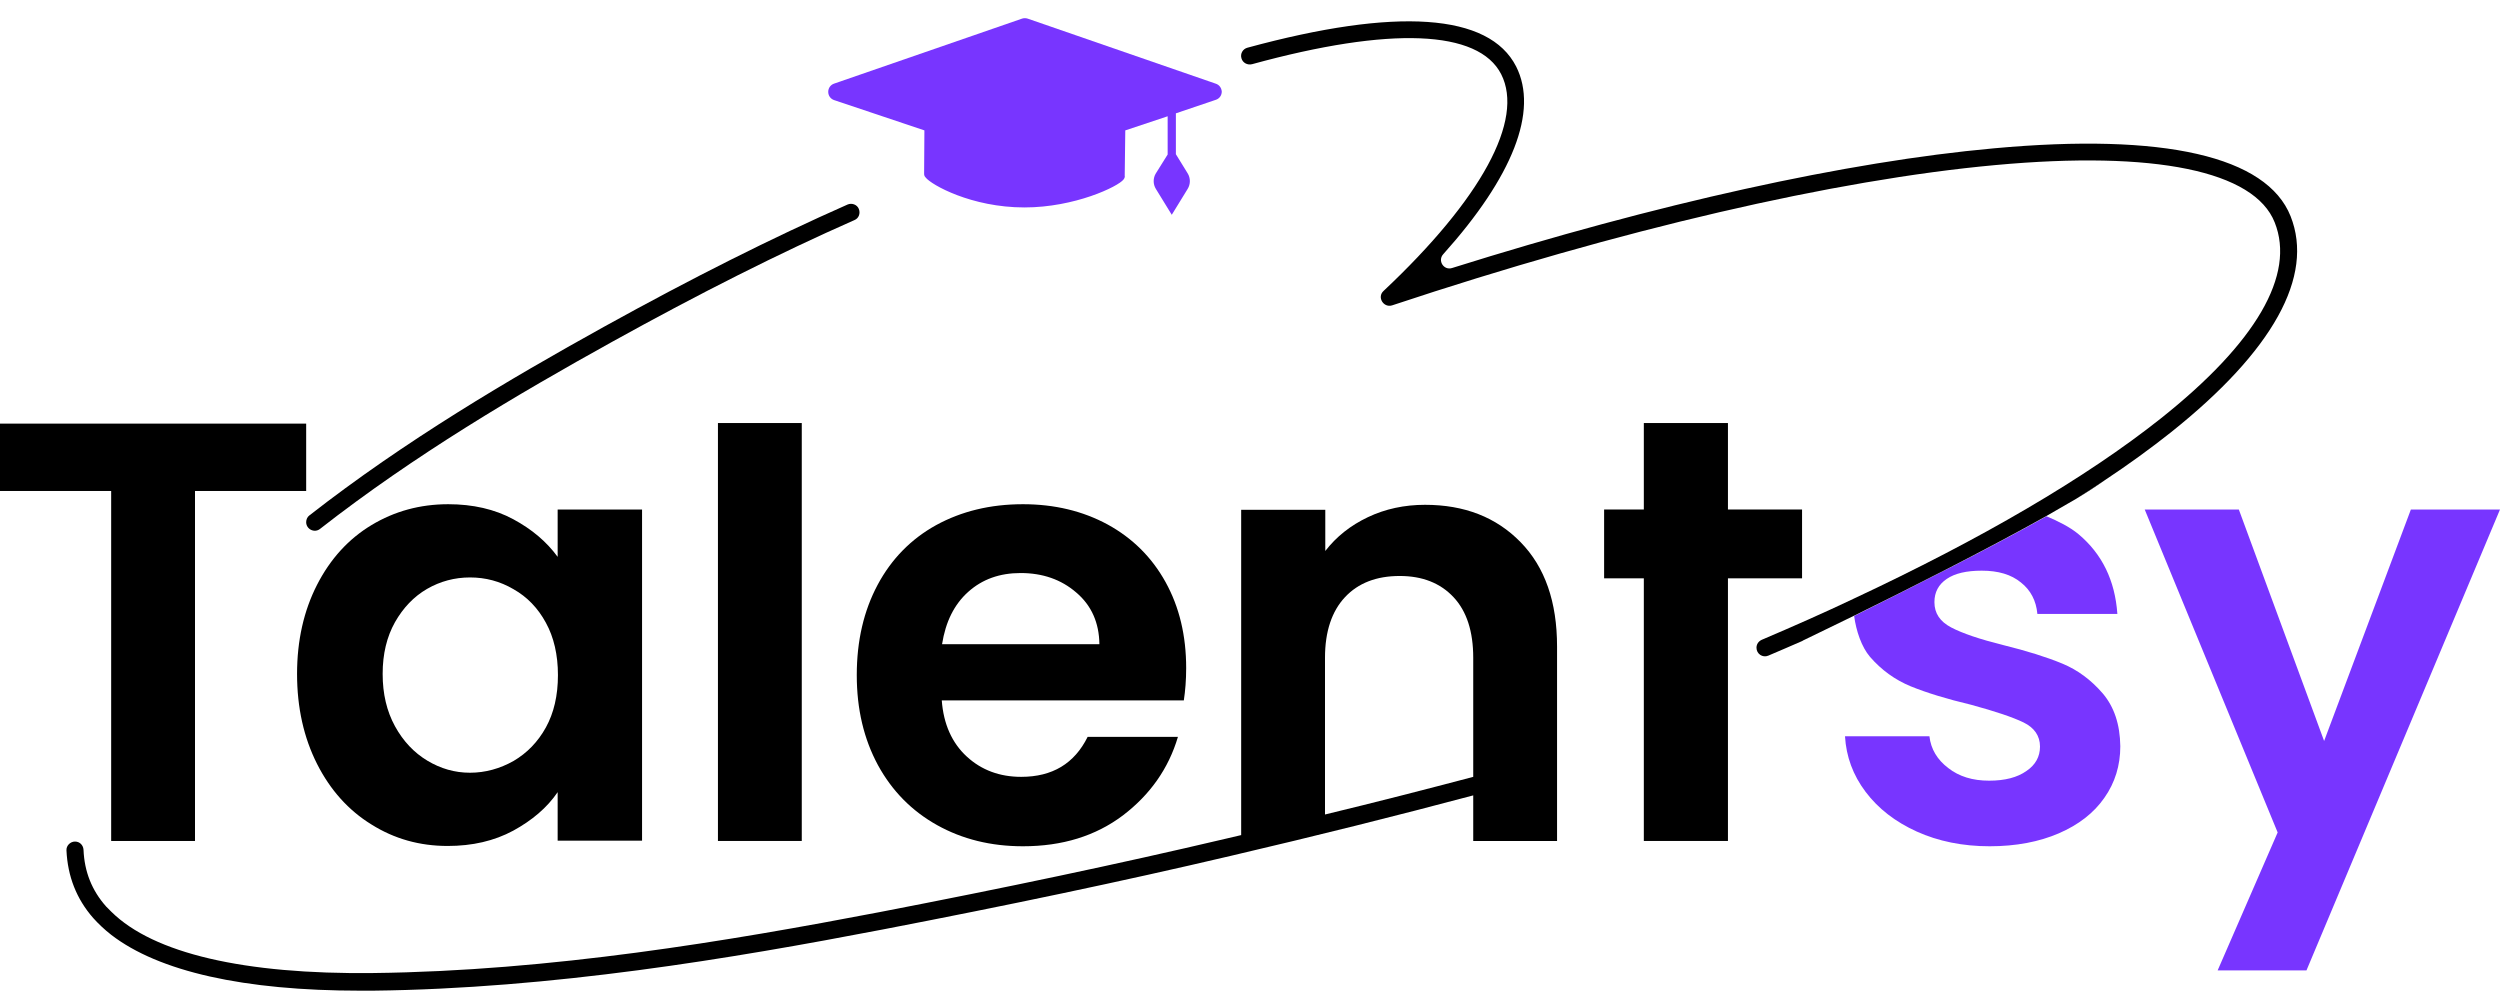 <svg width="130" height="52" viewBox="0 0 130 52" fill="none" xmlns="http://www.w3.org/2000/svg">
<path d="M63.211 4.348L53.438 0.968C53.346 0.938 53.239 0.938 53.147 0.968L43.374 4.348C43.191 4.409 43.068 4.578 43.068 4.776C43.068 4.975 43.191 5.144 43.374 5.205L48.069 6.78L48.054 9.013C48.054 9.074 48.054 9.151 48.131 9.227C48.421 9.609 50.517 10.787 53.27 10.787C55.885 10.787 58.148 9.701 58.424 9.334C58.485 9.258 58.5 9.181 58.485 9.135L58.515 6.78L60.718 6.046V8.034L60.106 9.013C59.953 9.258 59.953 9.579 60.106 9.824L60.932 11.169L61.758 9.824C61.911 9.579 61.911 9.258 61.758 9.013L61.146 8.019V5.893L63.226 5.189C63.41 5.128 63.532 4.96 63.532 4.761C63.517 4.578 63.41 4.409 63.211 4.348Z" fill="#7835FF"/>
<path d="M125.366 26.494L120.854 38.531L116.419 26.494H111.525L118.438 43.287L115.318 50.46H119.937L130 26.494H125.366Z" fill="#7835FF"/>
<path d="M97.24 34.156C97.837 34.844 98.54 35.349 99.351 35.686C100.177 36.022 101.217 36.343 102.502 36.649C103.74 36.986 104.658 37.292 105.224 37.567C105.79 37.842 106.08 38.27 106.08 38.821C106.08 39.341 105.851 39.769 105.377 40.09C104.903 40.427 104.26 40.595 103.435 40.595C102.578 40.595 101.875 40.381 101.309 39.938C100.743 39.509 100.406 38.959 100.33 38.286H95.94C96.002 39.341 96.353 40.304 97.011 41.176C97.669 42.048 98.556 42.736 99.672 43.241C100.789 43.746 102.058 44.006 103.465 44.006C104.826 44.006 106.035 43.776 107.059 43.333C108.084 42.889 108.879 42.278 109.43 41.482C109.98 40.702 110.256 39.8 110.256 38.806C110.24 37.659 109.935 36.756 109.338 36.053C108.742 35.364 108.053 34.844 107.243 34.508C106.432 34.172 105.407 33.85 104.169 33.544C102.945 33.239 102.043 32.933 101.462 32.627C100.88 32.321 100.59 31.893 100.59 31.312C100.59 30.792 100.804 30.394 101.232 30.103C101.66 29.813 102.257 29.675 103.052 29.675C103.909 29.675 104.582 29.874 105.086 30.287C105.591 30.684 105.882 31.235 105.943 31.923H110.103C109.98 30.18 109.307 28.803 108.084 27.779C107.625 27.396 106.998 27.09 106.417 26.846C103.343 28.574 99.122 30.684 96.415 32.03C96.522 32.81 96.797 33.636 97.24 34.156Z" fill="#7835FF"/>
<path d="M33.387 43.73V26.494H28.998V28.956C28.417 28.161 27.652 27.519 26.688 26.999C25.725 26.479 24.593 26.219 23.308 26.219C21.84 26.219 20.51 26.586 19.317 27.305C18.124 28.023 17.175 29.064 16.487 30.409C15.799 31.755 15.447 33.3 15.447 35.044C15.447 36.802 15.799 38.362 16.487 39.724C17.175 41.085 18.124 42.14 19.317 42.874C20.51 43.623 21.825 43.99 23.278 43.99C24.563 43.99 25.694 43.73 26.688 43.195C27.667 42.66 28.447 42.002 28.998 41.192V43.715H33.387V43.73ZM28.386 37.827C27.973 38.576 27.407 39.158 26.704 39.571C26 39.968 25.235 40.182 24.44 40.182C23.645 40.182 22.911 39.968 22.223 39.555C21.534 39.142 20.968 38.546 20.54 37.766C20.112 36.986 19.898 36.084 19.898 35.044C19.898 34.004 20.112 33.116 20.54 32.352C20.968 31.602 21.519 31.021 22.207 30.623C22.895 30.226 23.645 30.027 24.44 30.027C25.251 30.027 26 30.226 26.704 30.639C27.407 31.036 27.973 31.618 28.386 32.382C28.799 33.132 29.013 34.049 29.013 35.105C29.013 36.175 28.799 37.078 28.386 37.827Z" fill="black"/>
<path d="M41.692 21.998H37.333V43.73H41.692V21.998Z" fill="black"/>
<path d="M45.653 39.785C46.387 41.13 47.412 42.17 48.727 42.905C50.042 43.639 51.526 44.006 53.193 44.006C55.242 44.006 56.971 43.471 58.393 42.4C59.8 41.329 60.764 39.968 61.253 38.316H56.558C55.869 39.708 54.722 40.396 53.101 40.396C51.985 40.396 51.036 40.045 50.272 39.341C49.507 38.638 49.063 37.659 48.972 36.42H61.559C61.635 35.915 61.681 35.365 61.681 34.738C61.681 33.055 61.329 31.572 60.611 30.272C59.892 28.972 58.882 27.978 57.598 27.274C56.298 26.57 54.829 26.219 53.193 26.219C51.495 26.219 49.996 26.586 48.681 27.305C47.381 28.023 46.356 29.064 45.638 30.409C44.919 31.755 44.552 33.315 44.552 35.105C44.552 36.879 44.919 38.423 45.653 39.785ZM50.348 30.776C51.082 30.119 51.985 29.798 53.071 29.798C54.218 29.798 55.181 30.134 55.961 30.807C56.757 31.48 57.154 32.382 57.169 33.499H48.987C49.171 32.336 49.614 31.434 50.348 30.776Z" fill="black"/>
<path d="M76.608 43.731H80.967V33.621C80.967 31.297 80.34 29.492 79.07 28.192C77.801 26.892 76.149 26.25 74.1 26.25C73.029 26.25 72.035 26.464 71.133 26.892C70.231 27.32 69.496 27.901 68.915 28.651V26.509H64.541V43.425C64.281 43.486 64.021 43.547 63.761 43.608C58.117 44.939 52.214 46.178 45.729 47.432C37.899 48.931 28.646 50.491 19.393 50.598C12.679 50.674 7.983 49.573 5.796 47.417C5.705 47.325 5.613 47.233 5.521 47.141C4.772 46.3 4.389 45.321 4.343 44.19C4.328 43.945 4.145 43.761 3.9 43.761C3.655 43.761 3.441 43.975 3.456 44.22C3.518 45.566 3.976 46.744 4.848 47.738C5.123 48.044 5.429 48.334 5.781 48.609C8.259 50.521 12.679 51.515 18.735 51.515C18.949 51.515 19.179 51.515 19.393 51.515C28.707 51.408 38.021 49.848 45.898 48.334C52.398 47.08 58.316 45.841 63.975 44.511C68.487 43.455 72.647 42.415 76.608 41.36V43.731ZM68.9 42.354V34.203C68.9 32.841 69.252 31.786 69.94 31.052C70.628 30.318 71.576 29.951 72.785 29.951C73.962 29.951 74.895 30.318 75.583 31.052C76.272 31.786 76.608 32.841 76.608 34.203V40.397C74.115 41.054 71.561 41.712 68.9 42.354Z" fill="black"/>
<path d="M89.853 43.73V34.967V34.019V30.073H93.707V26.494H89.853V21.998H85.479V26.494H83.414V30.073H85.479V43.73H89.853Z" fill="black"/>
<path d="M5.781 43.731H10.14V33.361V32.077V25.531H15.921V22.028H0V25.531H5.781V43.731Z" fill="black"/>
<path d="M16.64 27.504C21.55 23.665 26.918 20.499 31.827 17.777C36.385 15.253 40.514 13.173 44.43 11.445C44.659 11.353 44.751 11.093 44.659 10.864C44.567 10.634 44.292 10.543 44.078 10.634C40.132 12.378 35.987 14.458 31.399 16.997C26.459 19.734 21.045 22.931 16.09 26.8C15.983 26.877 15.921 27.014 15.921 27.152C15.921 27.519 16.35 27.733 16.64 27.504Z" fill="black"/>
<path d="M109.43 24.98C108.955 25.301 108.466 25.607 107.977 25.928C108.558 25.576 109.047 25.255 109.43 24.98Z" fill="black"/>
<path d="M93.707 33.331C93.707 33.331 93.723 33.331 93.738 33.315C93.738 33.315 93.738 33.315 93.707 33.331Z" fill="black"/>
<path d="M119.111 11.245C117.872 8.126 112.534 6.902 103.679 7.713C96.062 8.401 86.167 10.588 75.507 13.937C75.079 14.075 74.742 13.555 75.048 13.219C78.673 9.181 80.004 5.77 78.841 3.461C77.434 0.693 72.617 0.371 64.862 2.482C64.633 2.543 64.48 2.788 64.556 3.033C64.618 3.262 64.862 3.4 65.107 3.338C72.295 1.366 76.884 1.549 78.061 3.858C79.269 6.229 77.037 10.343 71.944 15.13C71.592 15.451 71.944 16.017 72.387 15.88C84.255 11.934 95.405 9.349 103.755 8.584C112.06 7.82 117.229 8.89 118.285 11.567C119.371 14.289 117.321 17.822 112.351 21.768C110.424 23.297 108.084 24.873 105.392 26.448C102.731 28.008 99.702 29.583 96.368 31.143C94.854 31.862 93.264 32.566 91.612 33.269C91.444 33.346 91.337 33.498 91.337 33.682C91.337 34.003 91.658 34.217 91.948 34.095C92.545 33.835 93.141 33.59 93.722 33.33C93.722 33.33 93.738 33.33 93.738 33.315C93.921 33.223 94.946 32.734 96.414 32.015C99.121 30.684 103.342 28.558 106.417 26.83C106.982 26.509 107.502 26.203 107.977 25.928C108.466 25.622 108.955 25.301 109.414 24.995C110.684 24.154 111.861 23.297 112.901 22.471C118.193 18.25 120.349 14.366 119.111 11.245Z" fill="black"/>
</svg>

